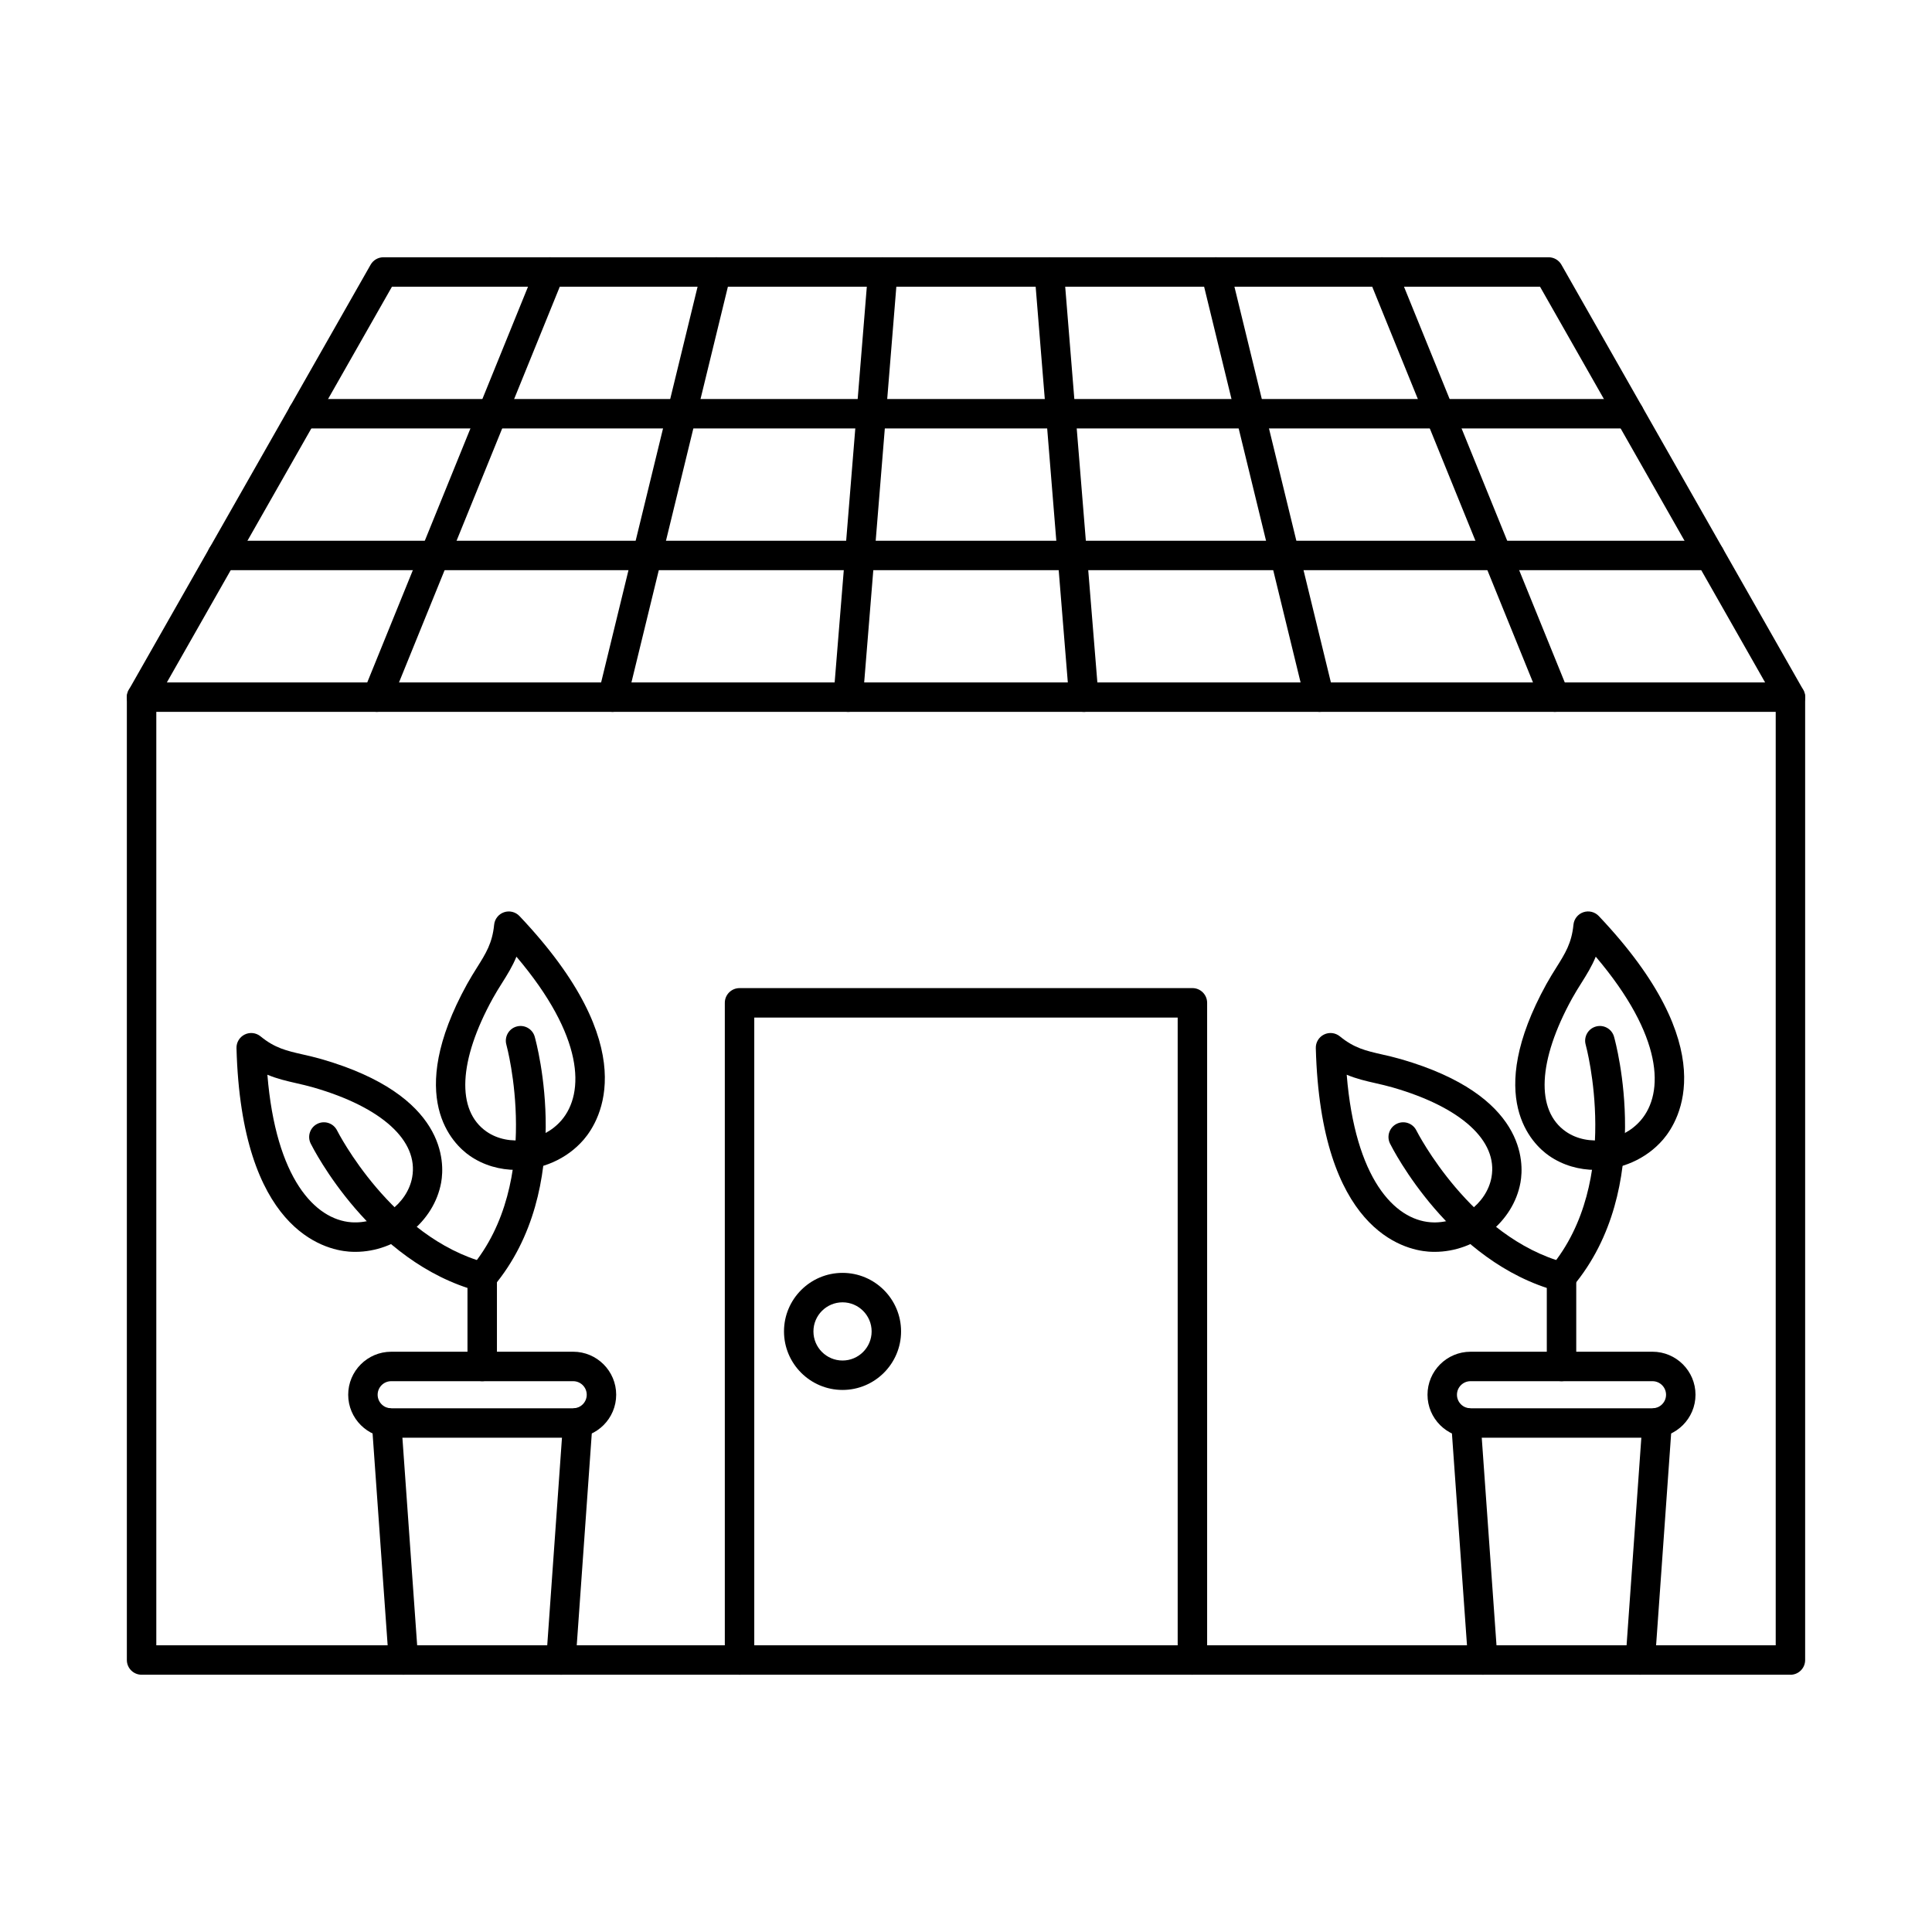 <?xml version="1.0" encoding="UTF-8"?>
<!-- Uploaded to: ICON Repo, www.svgrepo.com, Generator: ICON Repo Mixer Tools -->
<svg fill="#000000" width="800px" height="800px" version="1.1" viewBox="144 144 512 512" xmlns="http://www.w3.org/2000/svg">
 <g fill-rule="evenodd">
  <path d="m188.22 324.85h423.55l-59.648-104.87h-304.25zm430.26 7.801h-436.96c-1.391 0-2.676-0.738-3.371-1.938-0.699-1.203-0.707-2.684-0.02-3.891l64.09-112.67c0.691-1.219 1.988-1.973 3.391-1.973h308.79c1.402 0 2.699 0.754 3.391 1.973l64.086 112.67c0.688 1.207 0.68 2.691-0.02 3.891-0.699 1.199-1.984 1.938-3.371 1.938z"/>
  <path d="m618.48 587.82h-436.96c-2.156 0-3.902-1.746-3.902-3.902v-255.16c0-2.152 1.746-3.898 3.902-3.898s3.902 1.746 3.902 3.902v251.26h429.16v-251.26c0-2.152 1.746-3.898 3.898-3.898 2.156 0 3.902 1.746 3.902 3.902v255.16c0 2.152-1.746 3.902-3.902 3.902z"/>
  <path d="m460 587.82c-2.156 0-3.902-1.746-3.902-3.902v-170.25h-112.21v170.25c0 2.152-1.746 3.902-3.902 3.902-2.152 0-3.902-1.746-3.902-3.902v-174.16c0-2.152 1.746-3.898 3.902-3.898l120.02-0.004c2.152 0 3.898 1.75 3.898 3.902v174.15c0 2.152-1.746 3.902-3.898 3.902z"/>
  <path d="m367.28 489.13c-4.25 0-7.711 3.457-7.711 7.711 0 4.25 3.457 7.711 7.711 7.711 4.25 0 7.711-3.457 7.711-7.711 0-4.25-3.457-7.711-7.711-7.711zm0 23.219c-8.551 0-15.512-6.957-15.512-15.512 0-8.555 6.961-15.512 15.512-15.512 8.555 0 15.512 6.957 15.512 15.512 0 8.551-6.957 15.512-15.512 15.512z"/>
  <path d="m243.94 332.66c-0.488 0-0.984-0.09-1.465-0.285-1.996-0.812-2.957-3.086-2.144-5.082l45.777-112.68c0.812-1.996 3.086-2.953 5.082-2.144s2.957 3.086 2.144 5.082l-45.777 112.67c-0.617 1.516-2.074 2.434-3.617 2.434z"/>
  <path d="m306.37 332.66c-0.305 0-0.617-0.035-0.926-0.109-2.094-0.512-3.375-2.621-2.867-4.715l27.465-112.67c0.512-2.094 2.617-3.379 4.715-2.867 2.094 0.508 3.379 2.621 2.867 4.715l-27.465 112.67c-0.438 1.781-2.031 2.977-3.789 2.977z"/>
  <path d="m368.79 332.66c-0.105 0-0.215-0.004-0.32-0.012-2.148-0.176-3.746-2.055-3.57-4.203l9.156-112.67c0.172-2.148 2.059-3.746 4.203-3.574 2.148 0.172 3.746 2.059 3.57 4.203l-9.156 112.67c-0.168 2.039-1.875 3.586-3.883 3.586z"/>
  <path d="m431.21 332.66c-2.012 0-3.719-1.543-3.883-3.586l-9.156-112.67c-0.176-2.144 1.426-4.027 3.574-4.203 2.144-0.18 4.031 1.426 4.203 3.574l9.156 112.67c0.176 2.148-1.426 4.031-3.574 4.207-0.105 0.008-0.215 0.016-0.32 0.012z"/>
  <path d="m493.63 332.66c-1.758 0-3.352-1.191-3.785-2.977l-27.465-112.67c-0.512-2.094 0.773-4.203 2.867-4.715 2.094-0.516 4.203 0.773 4.715 2.867l27.465 112.67c0.508 2.094-0.773 4.207-2.867 4.715-0.309 0.074-0.621 0.113-0.926 0.109z"/>
  <path d="m556.06 332.66c-1.543 0-3-0.918-3.617-2.43l-45.777-112.68c-0.812-1.996 0.148-4.269 2.144-5.082s4.273 0.148 5.082 2.144l45.777 112.67c0.812 1.996-0.148 4.273-2.144 5.086-0.48 0.195-0.977 0.289-1.465 0.285z"/>
  <path d="m575.76 257.54h-351.52c-2.156 0-3.902-1.746-3.902-3.898 0-2.156 1.746-3.902 3.902-3.902h351.52c2.156 0 3.902 1.746 3.902 3.902 0 2.152-1.746 3.902-3.902 3.898z"/>
  <path d="m597.12 295.1h-394.24c-2.156 0-3.902-1.746-3.902-3.898 0-2.156 1.746-3.902 3.902-3.902h394.24c2.152 0 3.898 1.746 3.898 3.902 0 2.152-1.746 3.902-3.898 3.898z"/>
  <path d="m280.86 397.53c-1.059 2.594-2.422 4.766-3.828 7-0.801 1.27-1.629 2.59-2.43 4.043-9.105 16.508-9.727 29.711-1.66 35.312 5.867 4.07 14.957 2.703 19.848-2.992 6.238-7.269 5.984-22.262-11.934-43.367zm-0.016 56.508c-4.375 0-8.707-1.215-12.348-3.742-4.379-3.043-17.375-15.305-0.723-45.492 0.91-1.645 1.797-3.059 2.652-4.422 2.348-3.738 4.047-6.441 4.527-11.316 0.148-1.52 1.172-2.812 2.617-3.309 1.445-0.496 3.047-0.102 4.098 1.008 33.051 34.883 21.402 54.145 17.047 59.219-4.519 5.262-11.242 8.059-17.867 8.059z"/>
  <path d="m271.79 486.32c-0.887 0-1.773-0.297-2.508-0.91-1.652-1.387-1.867-3.848-0.48-5.496 19.211-22.891 9.492-58.703 9.391-59.062-0.578-2.074 0.629-4.227 2.703-4.809 2.07-0.586 4.223 0.625 4.809 2.695 0.457 1.625 10.965 40.109-10.926 66.191-0.773 0.918-1.879 1.395-2.992 1.391z"/>
  <path d="m214.86 428.81c2.25 27.594 12.676 38.379 22.223 39.102 7.484 0.562 14.883-4.891 16.148-11.918 1.746-9.668-8.027-18.562-26.141-23.797-1.594-0.461-3.109-0.805-4.574-1.141-2.574-0.59-5.074-1.16-7.656-2.246zm23.309 46.945c-0.559 0-1.113-0.02-1.676-0.062-6.668-0.508-28.523-5.891-29.82-53.926-0.043-1.527 0.812-2.938 2.184-3.609 1.371-0.676 3.012-0.48 4.191 0.488 3.789 3.109 6.898 3.82 11.203 4.801 1.574 0.355 3.199 0.73 5.004 1.25 33.117 9.57 32.602 27.434 31.656 32.68-1.883 10.434-11.887 18.379-22.742 18.379z"/>
  <path d="m271.79 486.32c-0.336 0-0.676-0.039-1.012-0.133-28.496-7.637-43.797-37.848-44.438-39.129-0.961-1.93-0.172-4.269 1.758-5.231 1.93-0.961 4.269-0.172 5.227 1.754 0.141 0.285 14.418 28.359 39.469 35.07 2.082 0.559 3.316 2.695 2.758 4.777-0.465 1.742-2.043 2.891-3.766 2.891z"/>
  <path d="m271.79 510.03c-2.156 0-3.902-1.746-3.902-3.902v-23.707c0-2.152 1.746-3.898 3.902-3.898s3.902 1.746 3.902 3.902v23.703c0 2.152-1.746 3.902-3.902 3.902z"/>
  <path d="m292.66 587.82c-0.094 0-0.188-0.004-0.281-0.012-2.148-0.152-3.769-2.019-3.613-4.168l4.465-62.902c0.152-2.148 2.016-3.769 4.168-3.613 2.148 0.148 3.766 2.019 3.613 4.168l-4.465 62.902c-0.145 2.055-1.859 3.629-3.887 3.629zm-41.746 0c-2.027 0-3.742-1.57-3.887-3.625l-4.473-62.906c-0.152-2.152 1.465-4.016 3.613-4.168 2.148-0.16 4.016 1.465 4.168 3.613l4.473 62.906c0.152 2.148-1.465 4.016-3.613 4.168-0.094 0.008-0.188 0.012-0.281 0.012z"/>
  <path d="m247.67 510.03c-1.98 0-3.59 1.609-3.59 3.59 0 1.977 1.613 3.59 3.59 3.59h48.23c1.98 0 3.59-1.609 3.59-3.59 0-1.98-1.609-3.59-3.59-3.59zm48.23 14.98h-48.23c-6.281 0-11.395-5.109-11.395-11.391 0-6.285 5.109-11.395 11.395-11.395l48.23-0.004c6.281 0 11.395 5.113 11.395 11.395s-5.109 11.395-11.395 11.391z"/>
  <path d="m566.89 397.53c-1.055 2.594-2.422 4.766-3.824 7.004-0.801 1.273-1.629 2.59-2.43 4.039-9.105 16.508-9.727 29.711-1.66 35.312 5.867 4.07 14.957 2.703 19.848-2.992 6.242-7.269 5.984-22.262-11.934-43.367zm-0.016 56.508c-4.375 0-8.707-1.215-12.348-3.742-4.379-3.043-17.375-15.305-0.723-45.492 0.91-1.645 1.797-3.059 2.652-4.422 2.348-3.742 4.047-6.441 4.527-11.32 0.148-1.52 1.172-2.812 2.617-3.309 1.445-0.496 3.047-0.102 4.098 1.008 33.047 34.883 21.402 54.145 17.047 59.219-4.519 5.262-11.242 8.059-17.871 8.059z"/>
  <path d="m557.82 486.32c-0.887 0-1.773-0.297-2.508-0.91-1.648-1.387-1.867-3.848-0.48-5.496 19.211-22.891 9.492-58.703 9.391-59.062-0.578-2.074 0.629-4.227 2.703-4.809 2.074-0.586 4.227 0.625 4.809 2.695 0.457 1.625 10.965 40.109-10.926 66.191-0.77 0.918-1.875 1.395-2.988 1.391z"/>
  <path d="m500.89 428.81c2.25 27.594 12.672 38.379 22.223 39.102 7.496 0.57 14.883-4.891 16.148-11.918 1.746-9.668-8.031-18.562-26.145-23.797-1.594-0.461-3.109-0.805-4.574-1.141-2.574-0.586-5.074-1.156-7.656-2.246zm23.309 46.945c-0.559 0-1.117-0.02-1.676-0.062-6.668-0.508-28.523-5.891-29.82-53.926-0.043-1.527 0.812-2.938 2.184-3.609 1.371-0.676 3.008-0.48 4.191 0.488 3.789 3.109 6.898 3.82 11.203 4.801 1.574 0.355 3.199 0.73 5.004 1.25 33.117 9.57 32.602 27.434 31.656 32.68-1.883 10.434-11.887 18.379-22.742 18.379z"/>
  <path d="m557.82 486.32c-0.336 0-0.672-0.039-1.012-0.133-28.496-7.637-43.801-37.848-44.438-39.129-0.957-1.93-0.172-4.269 1.758-5.231 1.93-0.961 4.269-0.172 5.227 1.754 0.141 0.285 14.418 28.359 39.473 35.07 2.082 0.559 3.316 2.695 2.758 4.777-0.469 1.742-2.043 2.891-3.766 2.891z"/>
  <path d="m557.82 510.03c-2.156 0-3.902-1.746-3.902-3.902v-23.707c0-2.152 1.746-3.898 3.902-3.898s3.902 1.746 3.902 3.902v23.703c0 2.152-1.746 3.902-3.902 3.902z"/>
  <path d="m536.95 587.82c-2.027 0-3.742-1.57-3.887-3.625l-4.469-62.902c-0.152-2.148 1.465-4.016 3.613-4.168 2.144-0.164 4.016 1.465 4.168 3.613l4.469 62.902c0.152 2.148-1.465 4.016-3.613 4.168-0.094 0.008-0.188 0.012-0.281 0.012zm41.746 0c-0.094 0-0.188-0.004-0.281-0.012-2.148-0.152-3.766-2.019-3.613-4.168l4.473-62.906c0.152-2.148 2.012-3.769 4.168-3.613 2.148 0.152 3.766 2.019 3.613 4.168l-4.469 62.902c-0.145 2.055-1.859 3.625-3.887 3.625z"/>
  <path d="m533.7 510.03c-1.98 0-3.59 1.609-3.59 3.59 0 1.977 1.609 3.59 3.59 3.59h48.23c1.98 0 3.59-1.609 3.59-3.59 0-1.98-1.609-3.59-3.59-3.59zm48.23 14.98h-48.23c-6.281 0-11.395-5.109-11.395-11.391 0-6.285 5.109-11.395 11.395-11.395l48.23-0.004c6.281 0 11.395 5.113 11.395 11.395s-5.113 11.395-11.395 11.391z"/>
 </g>
</svg>